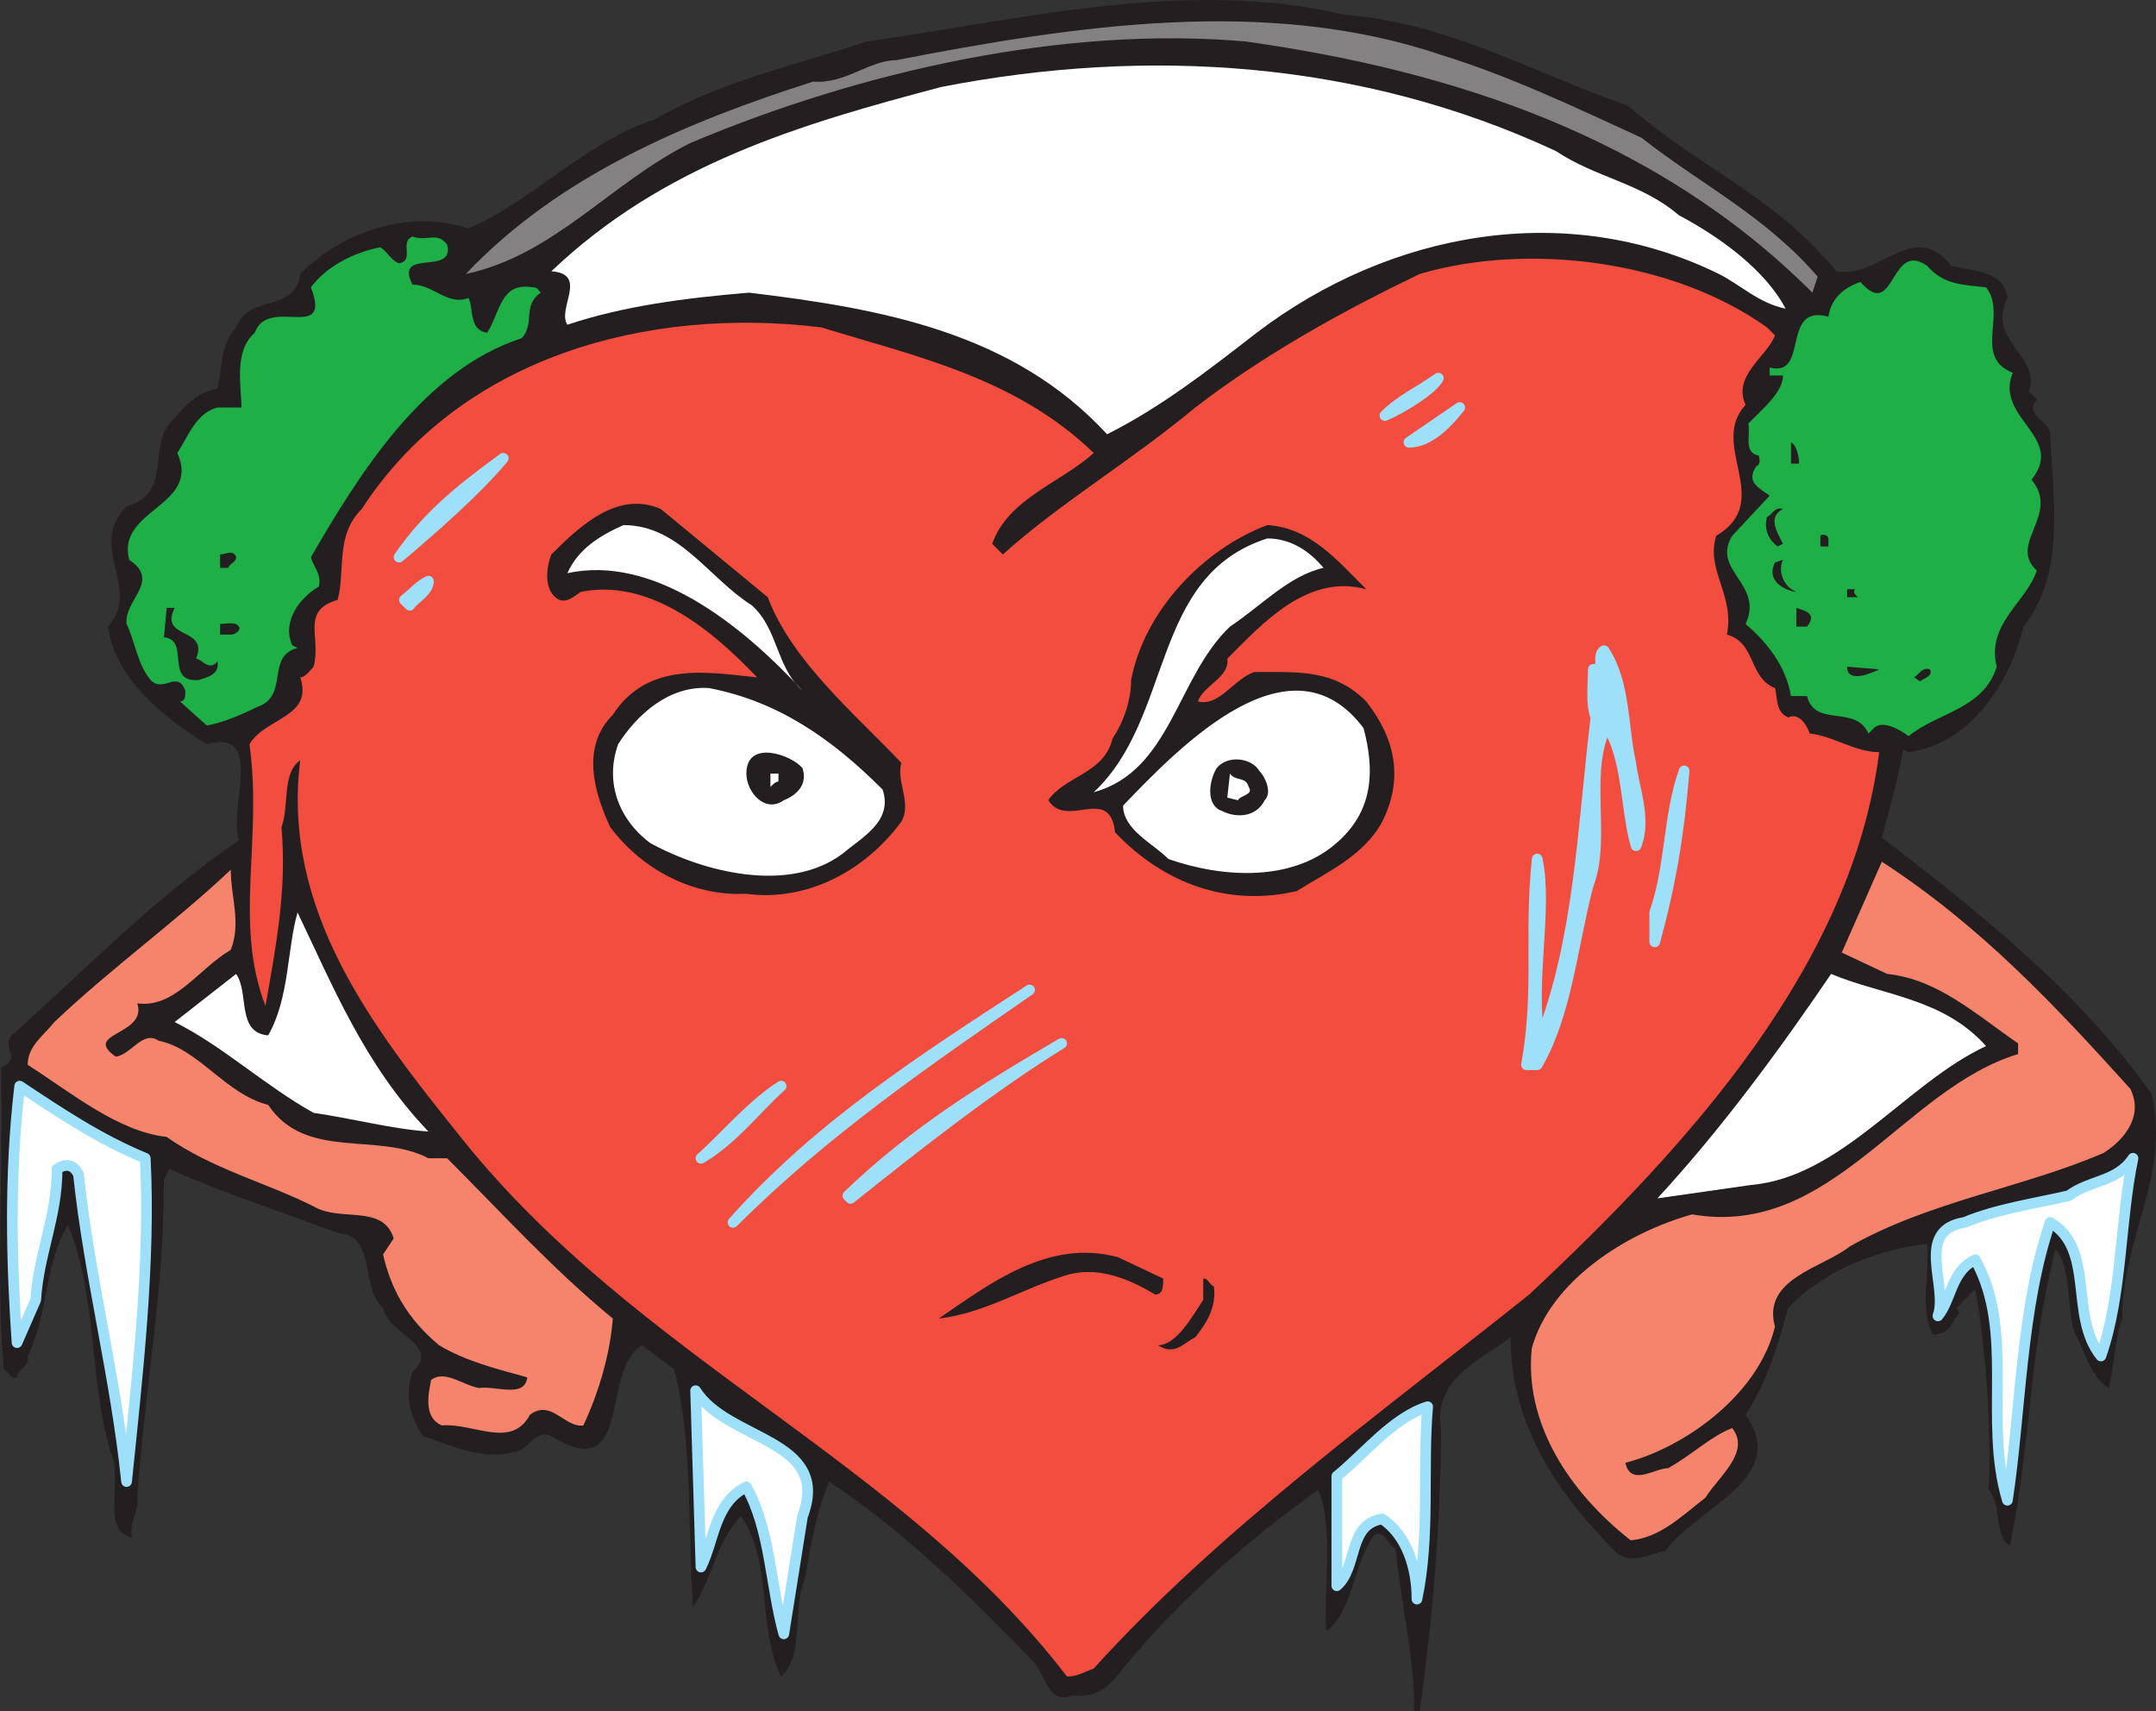 <svg xmlns="http://www.w3.org/2000/svg" width="605.243" height="480.405"><rect width="100%" height="100%" fill="#333333" stroke="none"/><path fill="#231f20" fill-rule="evenodd" d="M457.03 29.655c19.5 17.25 40.5 24.75 58.5 46.5 12 2.25 21.75-15 32.25-1.5 6.75 1.5 15 1.5 15.75 9-6 12 9.75 16.5 6 26.25l2.25 2.25c-3.75 4.5 3.75 6 3.75 9.75.75 18 4.5 39-7.5 54-3.75 15.75-15 33-32.25 35.25l-1.5-.75c-1.5 8.25-3.75 16.5-6 24.75 28.5 21.75 56.25 44.25 75.75 72 5.25 23.25-8.25 39.75-8.25 63-2.25 6-2.25 13.5-3.75 19.5-5.25-3-6.75-10.5-9.75-15.75-2.25-8.25-.75-18-5.25-23.25-7.5 29.25-6.75 53.25-12.75 83.25-4.5-2.25-2.25-11.25-6-15.75.75-18-.75-39-3.75-56.25l-5.25 5.25.75 1.5c-2.25 2.25-2.25 6-7.5 6-3.75-7.5-.75-17.25-1.5-25.5-13.5 1.5-29.25 7.5-39 18-3 10.5-6 21-12 30 12.75 18-14.25 26.25-22.5 38.25-4.5.75-9 3.75-13.5.75-16.5-16.5-30-36-30-60.75-7.5 6-21.75 11.25-19.5 25.5 0 24.75-2.25 53.25-6 79.5h-1.5c0-15.75-3.75-30-5.25-45.75-2.25-.75-3-5.25-6-3.75-6 8.25-6 21.75-13.5 27-.75-11.25 2.25-29.25-2.25-39.75-19.5 14.25-38.25 30-54.75 50.25-4.5 6-8.25 8.25-14.25 7.5-6.75 3-7.5-6-11.25-9.75-18-18.75-36.75-36.75-57-50.25-3.75 9-5.25 18-6.75 27-3.75 8.25 0 21.75-6.75 27.75-6.75-13.5-2.25-32.25-11.25-45-6.75 6.75-8.25 18-13.5 25.5-1.5-22.5 0-45.75-5.25-66.75l-9-6.75c-12 6.75-2.25 39.75-25.5 25.5-3.75-1.5-5.25 1.5-8.25 3.75-9.75 3.75-18.75-.75-27.75-3.75-3.75-5.25-5.25-12-3-18 8.25-7.5-6.75-10.5-8.25-18-6.75-6-1.5-20.25-12.75-21-15.75-6-32.25-11.25-47.25-18l-1.5 3c0 32.25-5.25 57-7.5 89.25.75 3-2.25 6.75-1.5 11.25-9-2.25-2.25-16.5-6-24-6-20.25-3.75-44.25-12-63.75-6.75 11.25-5.25 24.75-11.25 36.75.75 3-3 3.75-3 6-1.5.75-2.25-1.5-3.75-2.25-2.25-28.5 0-56.25-.75-84.75 6-2.25 0-6 3-9 21-18.75 40.5-39 63.75-54.75-3-9 7.5-31.5-9-27-12-7.5-25.5-18-27.75-33 9.75-10.5-6-22.5 5.25-33.75 13.5-3.75 5.25-18 13.5-24.75 3-3.75 6.75-7.5 12-8.25 1.5-6.75.75-12 5.25-17.25 3.75-9.75 16.5-3.75 18-15 12.75-12.75 31.5-18 47.25-12.75 18.75-8.25 32.25-24 52.5-30.75 18-10.5 39-15 59.25-21.75 42.75-6 90-18 134.25-7.5 29.25 2.25 53.25 16.5 79.5 25.5"/><path fill="#848182" fill-rule="evenodd" d="m510.28 77.655-1.5 4.5c-43.5-43.5-100.5-62.25-159-70.5-51-4.5-108 8.25-156 28.5-22.5 11.25-38.25 31.5-63 36.75 26.25-27.75 62.25-42.75 97.5-54 9 .75 15.75-6 23.25-6 50.25-9.75 104.25-18 153-1.5 19.5 6 38.25 15 56.25 23.25 17.25 13.5 34.5 21.75 49.5 39"/><path fill="#fff" fill-rule="evenodd" d="M436.78 42.405c11.25 7.5 24 9 34.5 18 11.25 6 24 15 30 26.25-7.5-1.5-12.75-6.75-18.75-9.75-42.75-21-92.25-12-129.75 16.5-13.5 10.5-27 21-42 28.5-26.25-28.5-63-35.25-100.5-39.75-18 1.5-35.25 3.75-51 9-3-4.5 6-14.25-4.5-15 31.5-30 69.75-41.25 109.5-51.75 57.75-11.25 117.75-7.5 172.5 18"/><path fill="#1eaf46" fill-rule="evenodd" d="M125.53 68.655c2.25 9-15 .75-9.75 11.25 6 0 9.75 6 15.75 3.75 1.5 3 0 9 5.25 9.75 3.75-6 3.75-14.25 12.75-12.75 1.5 0 1.5.75 2.25 1.5-5.25 3.75-1.5 8.25-5.25 12.75-27.75 9-45.75 38.25-59.25 61.5.75 3 3 4.5 2.25 8.25-5.25 3-10.5 9.75-7.5 16.5l1.5.75c-9 2.25-2.25 13.5-11.25 16.5-4.5 2.25-9.75 4.5-14.25 5.25l-7.5-6.75c1.5 0 1.5-1.5 1.5-3-2.25-6-6 .75-9.75-3-3.75-4.5-4.5-11.25-6.75-15.75-.75-6.75 9.75-12 .75-18-3.75-14.25 20.25-15 13.5-30 3-4.5 5.25-11.25 11.25-12.75h6.75c0-6-2.25-15.75 3.75-21 3.75-10.5 21.75 3 15.75-12.75 4.5-6 12-9.75 19.5-11.25 2.25 1.5 3 3.75 5.25 4.5 4.5-.75 0-6 3.75-7.5 4.5 1.5 6.75-1.5 9.75 2.25"/><path fill="#f24d3e" fill-rule="evenodd" d="M498.28 94.155c-2.25 6-12 11.25-8.25 19.5-10.5 11.25 8.25 27-8.25 36.75-3 9.75 5.25 16.5 3 27.75 8.25 2.25 6 12 13.5 15 .75 2.25 0 6.75 3.75 8.25 3-1.5 5.25 2.25 6 4.5 6.75.75 12.75 5.25 19.5 5.25-7.5 59.25-52.5 109.5-98.25 152.25-41.25 33-87 66-122.25 105-2.25.75-4.5 2.25-7.5 2.25-46.5-60.75-120.75-89.25-170.25-151.5-24.75-30.75-50.25-63.75-45-105.75-5.25 3.75-3 12.75-5.25 18.75 1.5 18-1.5 33-4.5 50.25-9-23.25-.75-46.5-4.5-73.5 4.5-7.5 18-7.5 14.25-18.75 1.5 0 3-2.25 3.75-3 2.25-8.25-3.75-15.75 6.75-18.75 2.25-8.25-.75-18 6.75-25.5 27.75-42.75 80.25-57 129-51 27 8.25 54.75 14.25 76.5 35.25-9 8.25-24 12.75-28.5 25.5l3 3c15.75-14.25 36-26.25 54-41.25 19.5-15 41.25-27 63-37.5 30.75-9 71.25-3.75 97.5 15l2.25 2.25"/><path fill="#1eaf46" fill-rule="evenodd" d="M557.53 80.655c6 7.5-3.75 19.5 7.5 24-5.25 12.75 15 18 5.25 30 8.25 9.75-6.75 18 1.5 25.5-3 9-14.25 15-11.25 27-3.75 12-16.5 12.75-24.75 19.5-3-2.25-7.5-4.5-9.75-2.25l-1.5 1.5c-3.75-8.25-15-1.5-17.25-10.5h-4.5c-1.5-9-7.5-15.75-12.75-20.25 5.25-11.25-9.75-15-3.75-24.75l10.5-11.25c-3-2.25-6.75-3.75-3.75-8.25 1.5-.75.75-2.25.75-3-4.5-.75-2.25-6-3-9 4.5-4.5 9.75-9 9.75-13.5h-3.75v-2.25c11.25 3 3-18 16.5-14.25.75-5.25 4.5-8.25 9-9.75 9.75 11.25 8.25-12 18.75-4.5 4.5 5.25 9.75 5.25 16.5 6"/><path fill="#231f20" fill-rule="evenodd" d="M388.78 116.655c4.5-4.5 9.75-6.75 15-10.5-1.5 3-9.75 8.25-15 10.5"/><path fill="none" stroke="#9ee0f9" stroke-linecap="round" stroke-linejoin="round" stroke-miterlimit="10" stroke-width="3" d="M388.78 116.655c4.5-4.5 9.75-6.75 15-10.5-1.5 3-9.75 8.25-15 10.5zm0 0"/><path fill="#231f20" fill-rule="evenodd" d="m395.53 124.155 14.25-9.75c-3 3.75-8.25 9.75-14.25 9.75"/><path fill="none" stroke="#9ee0f9" stroke-linecap="round" stroke-linejoin="round" stroke-miterlimit="10" stroke-width="3" d="m395.53 124.155 14.25-9.75c-3 3.75-8.25 9.75-14.25 9.75zm0 0"/><path fill="#231f20" fill-rule="evenodd" d="M505.03 130.155h-2.25v-6c1.5.75 2.25 3.75 2.25 6m-393 26.25c8.25-12 18-19.5 29.25-27.75-7.5 9-19.5 19.5-29.25 27.75"/><path fill="none" stroke="#9ee0f9" stroke-linecap="round" stroke-linejoin="round" stroke-miterlimit="10" stroke-width="3" d="M112.03 156.405c8.25-12 18-19.5 29.25-27.75-7.5 9-19.5 19.5-29.25 27.75zm0 0"/><path fill="#231f20" fill-rule="evenodd" d="M215.53 167.655c6.75 18 24.75 33 37.5 46.5-1.5 5.25 3 11.25 0 16.5-10.5 14.25-27 22.5-43.5 20.25-15 .75-29.25-6.75-38.25-18.75-4.5-9.75-8.25-22.5.75-31.5 9.75-15 26.25-12 40.5-10.5-13.5-14.25-30.75-27.75-49.5-24-2.25 1.5-3.75 3-6 2.25-4.5-2.25-3.75-9-2.25-12.75 8.25-8.25 18.75-18 30.75-12.75l30 24.75m285-24.75c-4.5 2.25-1.5 6.75 0 9.75l-1.5.75c-3-2.25-3.75-5.25-3-8.25 1.5-.75 2.25-3 4.5-2.25"/><path fill="#fff" fill-rule="evenodd" d="M211.03 169.905c7.5 6.75 6.75 17.25 14.25 24-17.25-18.75-42-38.25-66-33 3-6.75 9-10.5 15.75-13.5 15.75 0 24 15 36 22.5"/><path fill="#231f20" fill-rule="evenodd" d="M383.53 165.405c-16.5-4.5-29.25 9.75-39 19.5.75 5.25-6.75 7.5-8.25 12 6 1.5 9.75-6 15.75-8.25 12.75 0 22.5-.75 31.5 8.25 8.25 10.5 10.5 21.75 4.5 33.75-5.25 9.75-15.75 14.25-24 19.5-19.5 4.5-37.5-2.25-51-16.5-1.5-13.5-13.5-.75-18.75-9 4.5-6.75 15.75-7.5 18-17.25 3-4.5 5.25-10.5 5.25-16.5 3.75-19.5 20.25-36.75 38.25-43.5 12 .75 19.5 9.75 27.75 18m129.75-14.25v2.25h-2.25v-3c.75-.75 2.25 0 2.25.75"/><path fill="#fff" fill-rule="evenodd" d="M371.53 159.405c-9.75 2.25-17.25 10.5-26.25 16.5-15 14.25-16.5 40.5-38.25 46.5 22.5-21 15.75-60.75 48.75-71.25 6.75 0 12 3.75 15.75 8.25"/><path fill="#231f20" fill-rule="evenodd" d="M66.28 156.405c0 1.5-1.5 1.5-2.25 3h-2.25v-3.75c1.5 0 3.75-1.5 4.5.75m438 9.75c-1.5 0-9-2.25-6-8.25l2.25-.75c-1.5 3 0 7.5 3.75 9m-384-3c0 3-4.5 5.25-5.25 6.75l-1.5-1.5c3-2.25 3.75-3.75 6.75-5.25"/><path fill="none" stroke="#9ee0f9" stroke-linecap="round" stroke-linejoin="round" stroke-miterlimit="10" stroke-width="3" d="M120.28 163.155c0 3-4.5 5.25-5.25 6.75l-1.5-1.5c3-2.25 3.75-3.75 6.75-5.25zm0 0"/><path fill="#231f20" fill-rule="evenodd" d="M520.78 165.405c-.75.75 0 1.5.75 2.25h-3v-2.25h2.25m-471.75 5.25c-4.5 9 9.75 5.25 6 14.25 1.5 0 3.75 3.75 6 .75.75 3.75-3 4.5-5.25 5.25-9.75.75-2.25-11.25-9.75-12l.75-8.25h2.25m458.25 5.25h-3v-5.25c2.25.75 6 1.5 3 5.25m-440.25 0c.75.75-.75 2.25-2.25 2.25h-3v-3c1.5 0 4.5-.75 5.25.75"/><path fill="#9ee0f9" fill-rule="evenodd" d="M457.78 214.155c.75 6.75 4.5 15.75 1.5 23.25-3-10.5-2.25-24.75-8.25-33.75-6.75 13.5 0 31.5-5.25 45-4.5 17.25-6 36-14.25 50.25h-3c3.75-21 .75-36 3-57.75 3 14.25-2.25 34.5.75 51 11.25-28.5 12-60 15.75-90.75-1.5-3.75-.75-9-.75-13.5 3.75 0 .75-3.75 3-5.25 6 9 5.25 21.75 7.5 31.5"/><path fill="none" stroke="#9ee0f9" stroke-linecap="round" stroke-linejoin="round" stroke-miterlimit="10" stroke-width="3" d="M457.78 214.155c.75 6.75 4.5 15.75 1.5 23.25-3-10.5-2.25-24.75-8.25-33.75-6.75 13.5 0 31.5-5.25 45-4.5 17.25-6 36-14.25 50.25h-3c3.75-21 .75-36 3-57.75 3 14.25-2.25 34.5.75 51 11.25-28.5 12-60 15.75-90.75-1.5-3.75-.75-9-.75-13.5 3.75 0 .75-3.75 3-5.25 6 9 5.25 21.75 7.5 31.5zm0 0"/><path fill="#231f20" fill-rule="evenodd" d="M527.53 187.905c-3 1.5-9 3.75-9-.75l9 .75m14.25 0c.75 1.5-.75 2.25-2.25 3-.75.75-.75 0-2.25-.75 1.5-.75 2.25-3 4.5-2.25"/><path fill="#fff" fill-rule="evenodd" d="M247.78 221.655c3 9-6 13.5-11.25 18-15 11.25-39 5.25-54-3-9-6.75-12.75-17.25-9-27.75 5.25-8.25 14.25-16.5 25.5-15.75 19.5 3.75 34.5 14.25 48.75 28.5m135-17.25c3 11.25 3 22.5-6.75 31.5-12.75 12-33 10.5-48 5.25-4.5-4.5-12.75-8.25-12.75-15 16.5-17.25 47.25-48.75 67.5-21.75"/><path fill="#231f20" fill-rule="evenodd" d="M225.28 215.655c1.5 4.5-1.5 7.5-5.25 9-5.25 3.75-10.5-2.25-10.5-7.5 0-9.75 12.75-5.25 15.75-1.5m128.25.75c1.5 1.5 3.75 6 1.5 8.25-2.25 4.5-7.5 5.25-12 3-4.5-1.5-3.75-8.25-1.5-12 3-3.75 9.75-3 12 .75m111 48v-8.25c4.5-12.75 3.75-27 8.25-39.75-1.5 18-3.75 31.5-8.25 48"/><path fill="none" stroke="#9ee0f9" stroke-linecap="round" stroke-linejoin="round" stroke-miterlimit="10" stroke-width="3" d="M464.53 264.405v-8.25c4.5-12.75 3.75-27 8.25-39.75-1.5 18-3.75 31.5-8.25 48zm0 0"/><path fill="#fff" fill-rule="evenodd" d="M218.53 219.405c-.75 0-1.5.75-2.25 1.5v-3.75h2.25v2.25m132 1.5c1.5 2.25-2.25 2.25-3 3.75l-3-.75.75-6.75c1.5 2.25 4.5.75 5.25 3.75"/><path fill="#f6836c" fill-rule="evenodd" d="M598.03 305.655c3.75 7.5-1.5 14.25-7.5 18-22.5 9.75-48.75 13.5-71.25 26.25-7.5 6-24.75 9-21 22.5-4.5 18.75-24.75 33.75-42 38.25 1.5 6.75 8.25 1.5 12 1.5 6.75-3.75 12-9 18-11.25 5.25 6.75-3.75 13.5-7.5 19.5-6.75 5.25-12.75 11.25-21 12-17.25-13.5-30-33-27.75-54 5.25-18.75 26.25-32.25 45-37.5 39 6.75 59.25-35.25 91.5-45v-3c-12-8.25-22.5-18-36.75-19.5l-12.75-6 11.25-25.5c27.75 18 48.75 40.5 69.75 63.75m-533.25-39c-9 5.25-15.75 16.5-26.25 15 3 9-15.75 8.25-6 15 4.5-.75 7.5-7.5 12-4.5 11.25 2.25 18.75 15 30.75 18 10.5 15.75 30.75 7.5 45 15h5.25c15.75 15.75 29.25 30.75 46.5 45-.75 9.75-3.75 20.25-8.25 30-5.25.75-9-7.5-15-3-5.25 9.75-15.75 2.25-24.75 3-5.25-2.25-3.75-9-3-12.75 3.75-3 9 1.5 13.5 2.25 4.5-.75 12.75 3 13.5-3-8.25-2.25-17.25-4.5-24.75-9-9-7.5-13.5-15.75-15.75-25.5l3-4.5c-3-9.75-15-4.5-22.5-9-13.5-6.75-28.5-10.5-41.25-19.5-13.5-1.5-26.25-12-39-20.25 0-5.25 4.5-8.25 7.5-12 15.75-15 34.5-28.5 49.5-42.75 0 7.5 3 15 0 22.5"/><path fill="#fff" fill-rule="evenodd" d="M120.28 317.655c-10.5-.75-21.75-3.75-32.25-5.25-13.5-7.5-25.5-18.75-39-25.5l17.25-13.5c3.75 5.25 0 16.5 9 17.25 6-10.5 5.25-24 8.25-34.5 9.75 20.25 18.75 42.75 36.75 61.5m437.25-24c-22.5 10.5-40.5 36.75-66 39l-26.25 3.75c18-19.5 34.5-42 48.75-63 14.25 6 31.5 6.75 43.5 20.25"/><path fill="#231f20" fill-rule="evenodd" d="M289.03 277.905c-29.25 20.25-57.75 39.75-83.25 65.25 24-27 53.25-45.75 83.25-65.25"/><path fill="none" stroke="#9ee0f9" stroke-linecap="round" stroke-linejoin="round" stroke-miterlimit="10" stroke-width="3" d="M289.03 277.905c-29.25 20.25-57.75 39.75-83.25 65.25 24-27 53.25-45.75 83.25-65.25zm0 0"/><path fill="#231f20" fill-rule="evenodd" d="M298.03 292.905c-19.5 12-40.5 28.5-59.25 43.5l-.75-.75c18.75-18 38.25-30 60-42.75"/><path fill="none" stroke="#9ee0f9" stroke-linecap="round" stroke-linejoin="round" stroke-miterlimit="10" stroke-width="3" d="M298.03 292.905c-19.5 12-40.5 28.5-59.25 43.5l-.75-.75c18.75-18 38.25-30 60-42.75zm0 0"/><path fill="#fff" fill-rule="evenodd" d="M40.78 325.155c1.5 29.25-2.25 61.5-5.25 90.75-3-29.25-10.5-57.75-13.5-86.25-1.5-3-3.75-3-6-1.5 0 13.5-5.25 24-6 36.75l-5.25 12c-1.5-21.75-2.25-46.5.75-72 11.25 7.5 22.5 15 35.25 20.25"/><path fill="none" stroke="#9ee0f9" stroke-linecap="round" stroke-linejoin="round" stroke-miterlimit="10" stroke-width="3" d="M40.78 325.155c1.5 29.25-2.25 61.5-5.25 90.75-3-29.25-10.5-57.75-13.5-86.25-1.5-3-3.75-3-6-1.5 0 13.5-5.25 24-6 36.75l-5.25 12c-1.5-21.75-2.25-46.5.75-72 11.25 7.5 22.5 15 35.25 20.25zm0 0"/><path fill="#231f20" fill-rule="evenodd" d="M196.78 325.155c6.75-6 14.25-15 22.5-20.25-6.75 6-13.5 15-22.5 20.25"/><path fill="none" stroke="#9ee0f9" stroke-linecap="round" stroke-linejoin="round" stroke-miterlimit="10" stroke-width="3" d="M196.78 325.155c6.75-6 14.25-15 22.5-20.25-6.75 6-13.5 15-22.5 20.25zm0 0"/><path fill="#fff" fill-rule="evenodd" d="M589.78 380.655c-9-11.25-1.5-30-14.25-37.5-8.25 24-8.25 53.25-12 78-6.75-22.5 2.25-47.25-9-67.5-6.75 3-6.75 11.25-10.5 15.75 3-8.25-6.75-24 7.5-26.25 9-3.75 19.5-5.25 29.25-7.5 6-4.5 13.5-3.75 18-10.5-3.75 18-3 38.25-9 55.5"/><path fill="none" stroke="#9ee0f9" stroke-linecap="round" stroke-linejoin="round" stroke-miterlimit="10" stroke-width="3" d="M589.78 380.655c-9-11.25-1.5-30-14.25-37.5-8.25 24-8.25 53.25-12 78-6.75-22.5 2.25-47.25-9-67.5-6.75 3-6.75 11.25-10.5 15.75 3-8.25-6.75-24 7.5-26.25 9-3.75 19.5-5.25 29.25-7.5 6-4.5 13.5-3.75 18-10.5-3.75 18-3 38.25-9 55.5zm0 0"/><path fill="#231f20" fill-rule="evenodd" d="M326.53 358.905c0 2.25 0 4.5-2.25 4.5-7.5-4.5-16.5-8.25-25.5-5.25-12 3.75-22.5 10.5-35.25 12 14.25-9.75 30.75-22.5 50.25-17.25l12.75 6m14.25 2.25c.75 6-2.25 10.5-5.25 14.25-3 1.5-5.25 4.5-9 3l-1.5-.75c5.25 0 9.75-8.25 12.75-12.75v-6c1.5 0 1.5 1.5 3 2.25"/><path fill="#fff" fill-rule="evenodd" d="m225.28 425.655-5.25 33c-3.75-13.5-3.75-29.25-10.5-41.25-9 4.5-9 15-12.75 22.5l-1.5-49.5c9 14.25 38.25 13.5 30 35.25"/><path fill="none" stroke="#9ee0f9" stroke-linecap="round" stroke-linejoin="round" stroke-miterlimit="10" stroke-width="3" d="m225.28 425.655-5.25 33c-3.75-13.5-3.75-29.25-10.5-41.25-9 4.5-9 15-12.75 22.5l-1.5-49.5c9 14.25 38.25 13.5 30 35.25zm0 0"/><path fill="#fff" fill-rule="evenodd" d="M400.78 394.905c-1.5 17.25.75 36-3 54 0-9-3-18-9.75-22.5-9.75 1.5-6.75 13.5-12.75 18.75v-30.75c7.5-6 15.75-16.5 25.5-19.5"/><path fill="none" stroke="#9ee0f9" stroke-linecap="round" stroke-linejoin="round" stroke-miterlimit="10" stroke-width="3" d="M400.78 394.905c-1.5 17.25.75 36-3 54 0-9-3-18-9.75-22.5-9.75 1.5-6.75 13.5-12.75 18.75v-30.75c7.5-6 15.75-16.5 25.5-19.5zm0 0"/></svg>

